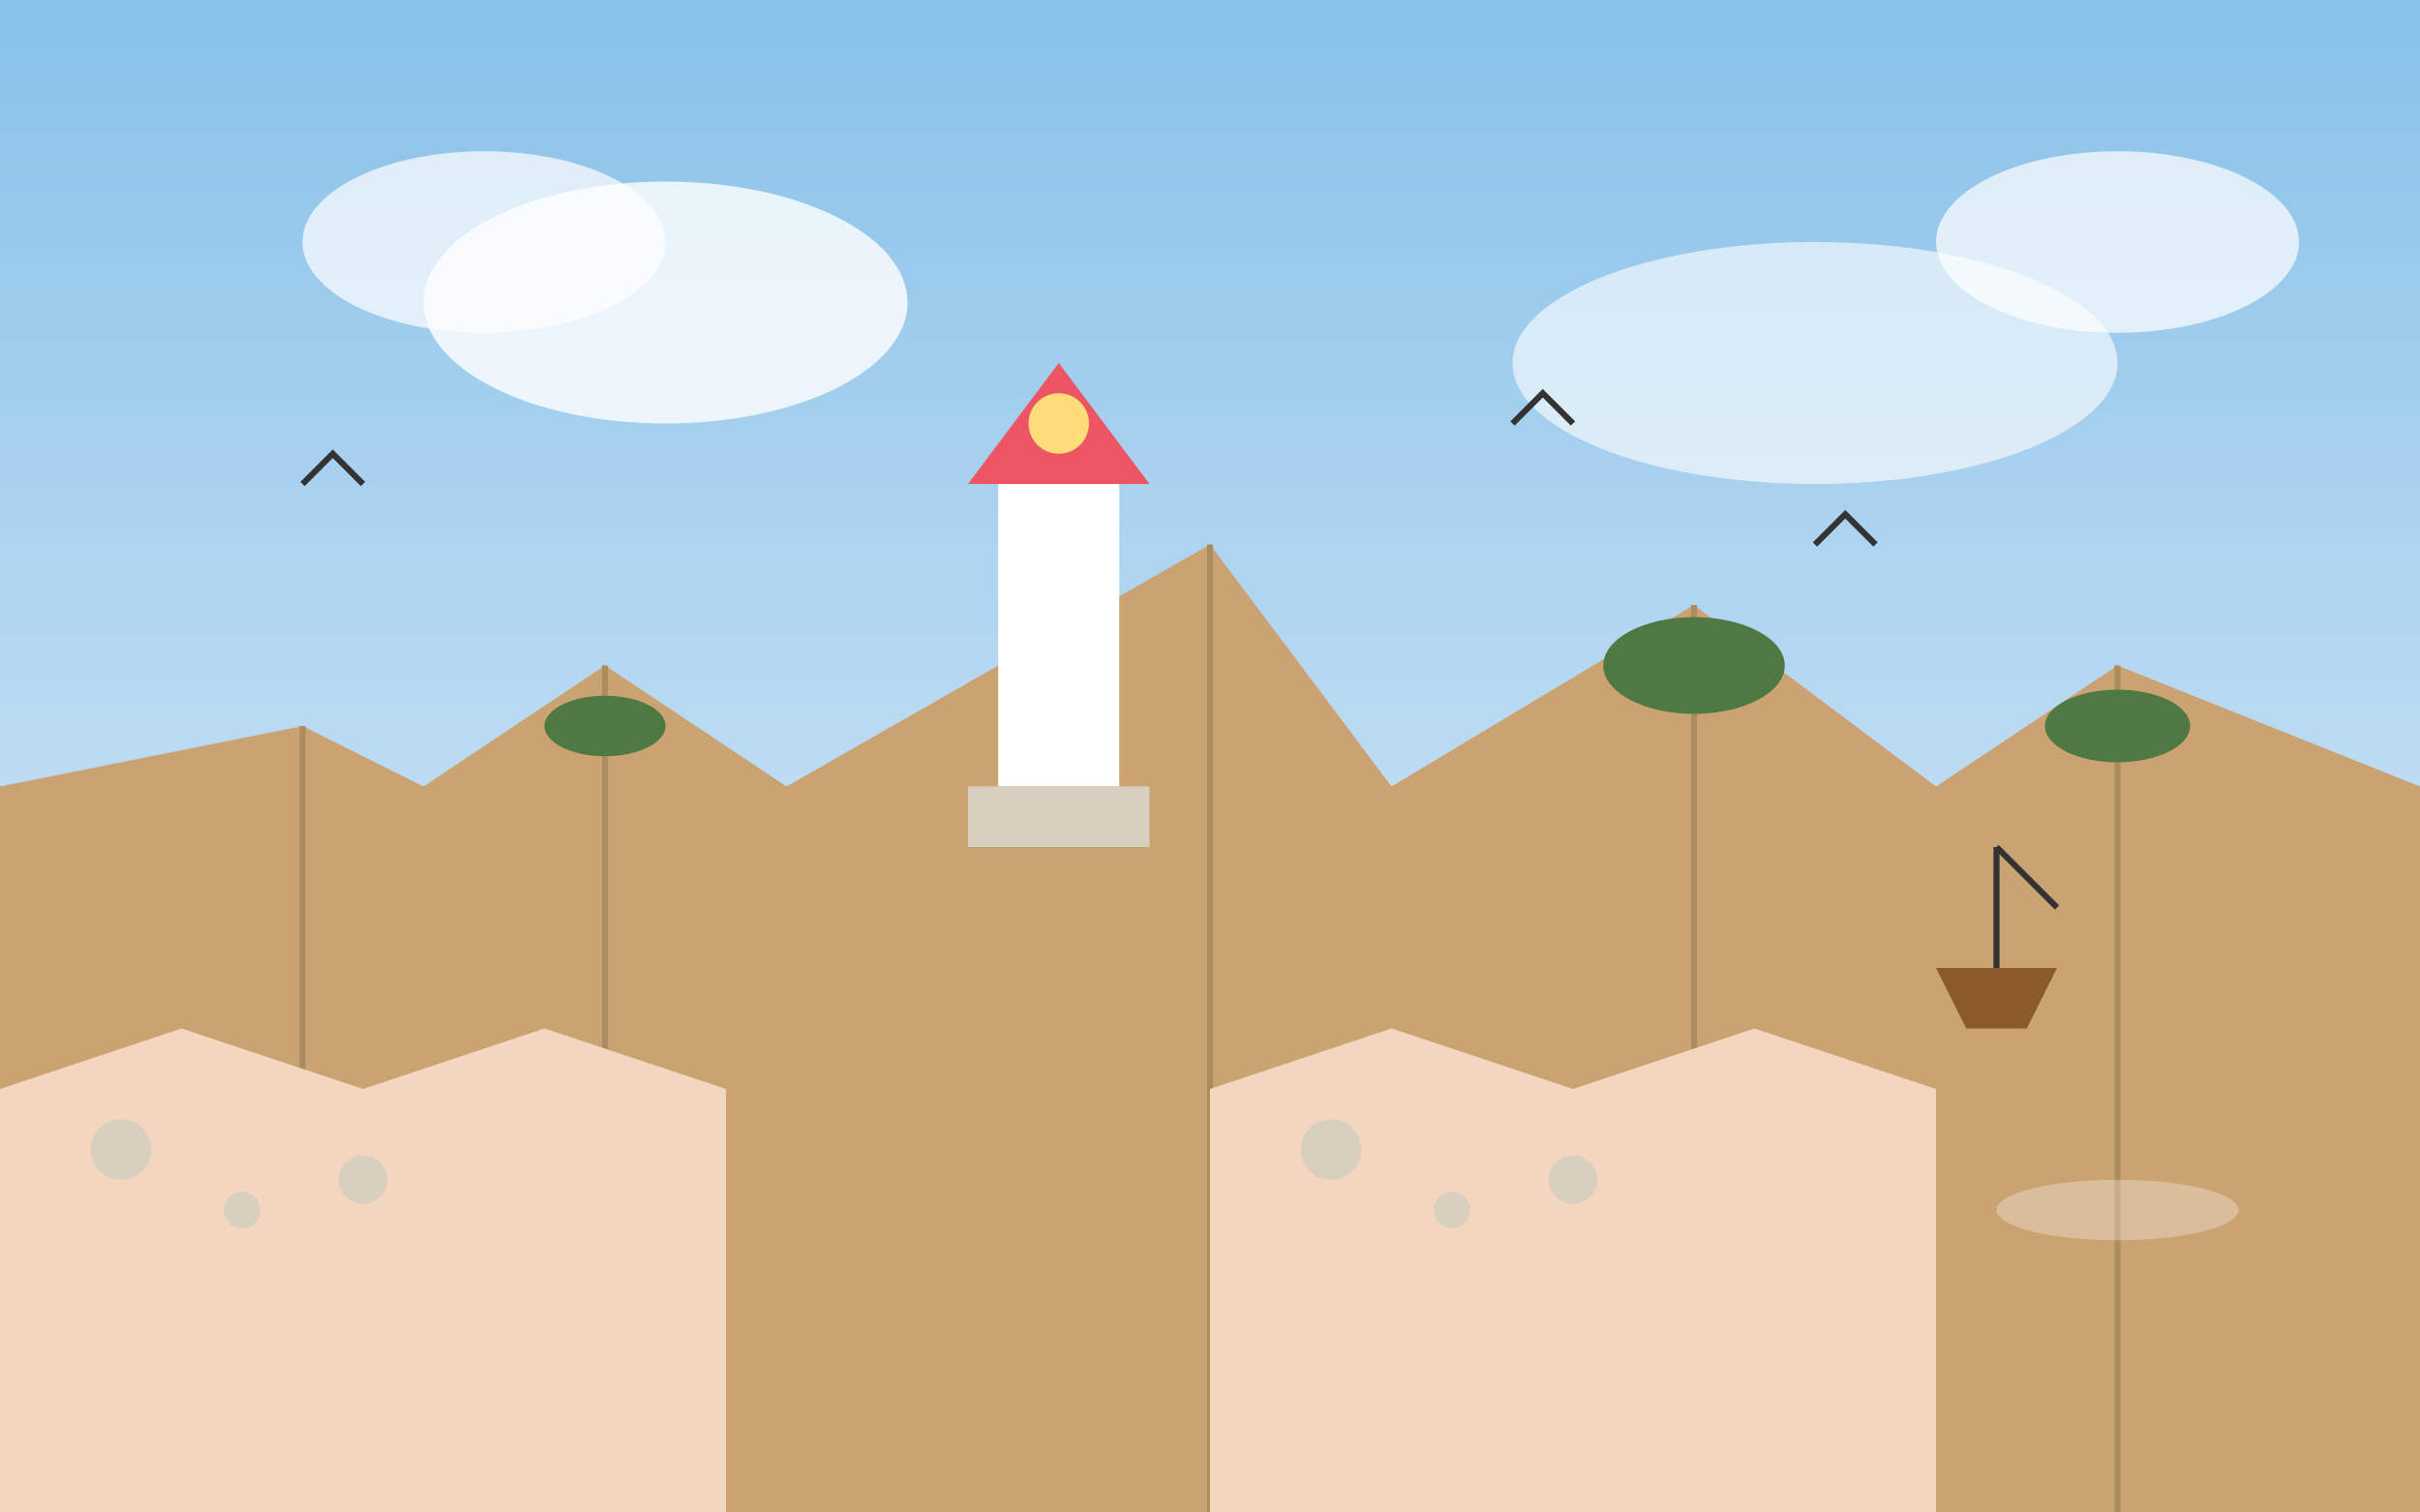 <svg width="400" height="250" viewBox="0 0 400 250" fill="none" xmlns="http://www.w3.org/2000/svg">
  <rect x="0" y="0" width="400" height="250" fill="#808080" stroke="none"/>
  <!-- Sky Background -->
  <rect width="400" height="250" fill="url(#coastal_sky)"/>
  <defs>
    <linearGradient id="coastal_sky" x1="200" y1="0" x2="200" y2="150" gradientUnits="userSpaceOnUse">
      <stop offset="0" stop-color="#88C1E8"/>
      <stop offset="1" stop-color="#C5E0F5"/>
    </linearGradient>
  </defs>
  
  <!-- Clouds -->
  <ellipse cx="80" cy="40" rx="30" ry="15" fill="white" opacity="0.7"/>
  <ellipse cx="110" cy="50" rx="40" ry="20" fill="white" opacity="0.8"/>
  <ellipse cx="300" cy="60" rx="50" ry="20" fill="white" opacity="0.6"/>
  <ellipse cx="350" cy="40" rx="30" ry="15" fill="white" opacity="0.7"/>
  
  <!-- Ocean -->
  <rect x="0" y="130" width="400" height="120" fill="url(#ocean_gradient)"/>
  <defs>
    <linearGradient id="ocean_gradient" x1="200" y1="130" x2="200" y2="250" gradientUnits="userSpaceOnUse">
      <stop offset="0" stop-color="#1A6E85"/>
      <stop offset="1" stop-color="#0F4C5C"/>
    </linearGradient>
  </defs>
  
  <!-- Waves -->
  <path d="M0 150C20 145 40 155 60 150C80 145 100 155 120 150C140 145 160 155 180 150C200 145 220 155 240 150C260 145 280 155 300 150C320 145 340 155 360 150C380 145 400 155 400 150" stroke="white" stroke-opacity="0.5" stroke-width="2"/>
  <path d="M0 170C20 165 40 175 60 170C80 165 100 175 120 170C140 165 160 175 180 170C200 165 220 175 240 170C260 165 280 175 300 170C320 165 340 175 360 170C380 165 400 175 400 170" stroke="white" stroke-opacity="0.4" stroke-width="2"/>
  <path d="M0 190C20 185 40 195 60 190C80 185 100 195 120 190C140 185 160 195 180 190C200 185 220 195 240 190C260 185 280 195 300 190C320 185 340 195 360 190C380 185 400 195 400 190" stroke="white" stroke-opacity="0.3" stroke-width="2"/>
  
  <!-- Coastal Cliffs -->
  <path d="M0 130L50 120L70 130L100 110L130 130L200 90L230 130L280 100L320 130L350 110L400 130V250H0V130Z" fill="#CBA372"/>
  
  <!-- Cliff Details and Texture -->
  <path d="M50 120V250" stroke="#AB8C60" stroke-width="1"/>
  <path d="M100 110V250" stroke="#AB8C60" stroke-width="1"/>
  <path d="M200 90V250" stroke="#AB8C60" stroke-width="1"/>
  <path d="M280 100V250" stroke="#AB8C60" stroke-width="1"/>
  <path d="M350 110V250" stroke="#AB8C60" stroke-width="1"/>
  
  <!-- Sandy Beach Areas -->
  <path d="M0 180L30 170L60 180L90 170L120 180V250H0V180Z" fill="#F2D6BD"/>
  <path d="M200 180L230 170L260 180L290 170L320 180V250H200V180Z" fill="#F2D6BD"/>
  
  <!-- Lighthouse -->
  <rect x="165" y="80" width="20" height="50" fill="white"/>
  <rect x="160" y="130" width="30" height="10" fill="#D8CFBF"/>
  <path d="M160 80H190L175 60L160 80Z" fill="#ED5564"/>
  <circle cx="175" cy="70" r="5" fill="#FFDD78"/>
  
  <!-- Seagulls -->
  <path d="M50 80L55 75L60 80" stroke="#333333" stroke-width="1"/>
  <path d="M250 70L255 65L260 70" stroke="#333333" stroke-width="1"/>
  <path d="M300 90L305 85L310 90" stroke="#333333" stroke-width="1"/>
  
  <!-- Small Fishing Boat -->
  <path d="M320 160L340 160L335 170L325 170L320 160Z" fill="#8B5A2B"/>
  <path d="M330 140V160" stroke="#333333" stroke-width="1"/>
  <path d="M330 140L340 150" stroke="#333333" stroke-width="1"/>
  
  <!-- Coastal Vegetation -->
  <ellipse cx="100" cy="120" rx="10" ry="5" fill="#4F7942"/>
  <ellipse cx="280" cy="110" rx="15" ry="8" fill="#4F7942"/>
  <ellipse cx="350" cy="120" rx="12" ry="6" fill="#4F7942"/>
  
  <!-- Beach Features -->
  <circle cx="20" cy="190" r="5" fill="#D8CFBF"/>
  <circle cx="40" cy="200" r="3" fill="#D8CFBF"/>
  <circle cx="60" cy="195" r="4" fill="#D8CFBF"/>
  <circle cx="220" cy="190" r="5" fill="#D8CFBF"/>
  <circle cx="240" cy="200" r="3" fill="#D8CFBF"/>
  <circle cx="260" cy="195" r="4" fill="#D8CFBF"/>
  
  <!-- Sun's Reflection on Water -->
  <ellipse cx="350" cy="200" rx="20" ry="5" fill="white" opacity="0.3"/>
</svg>
